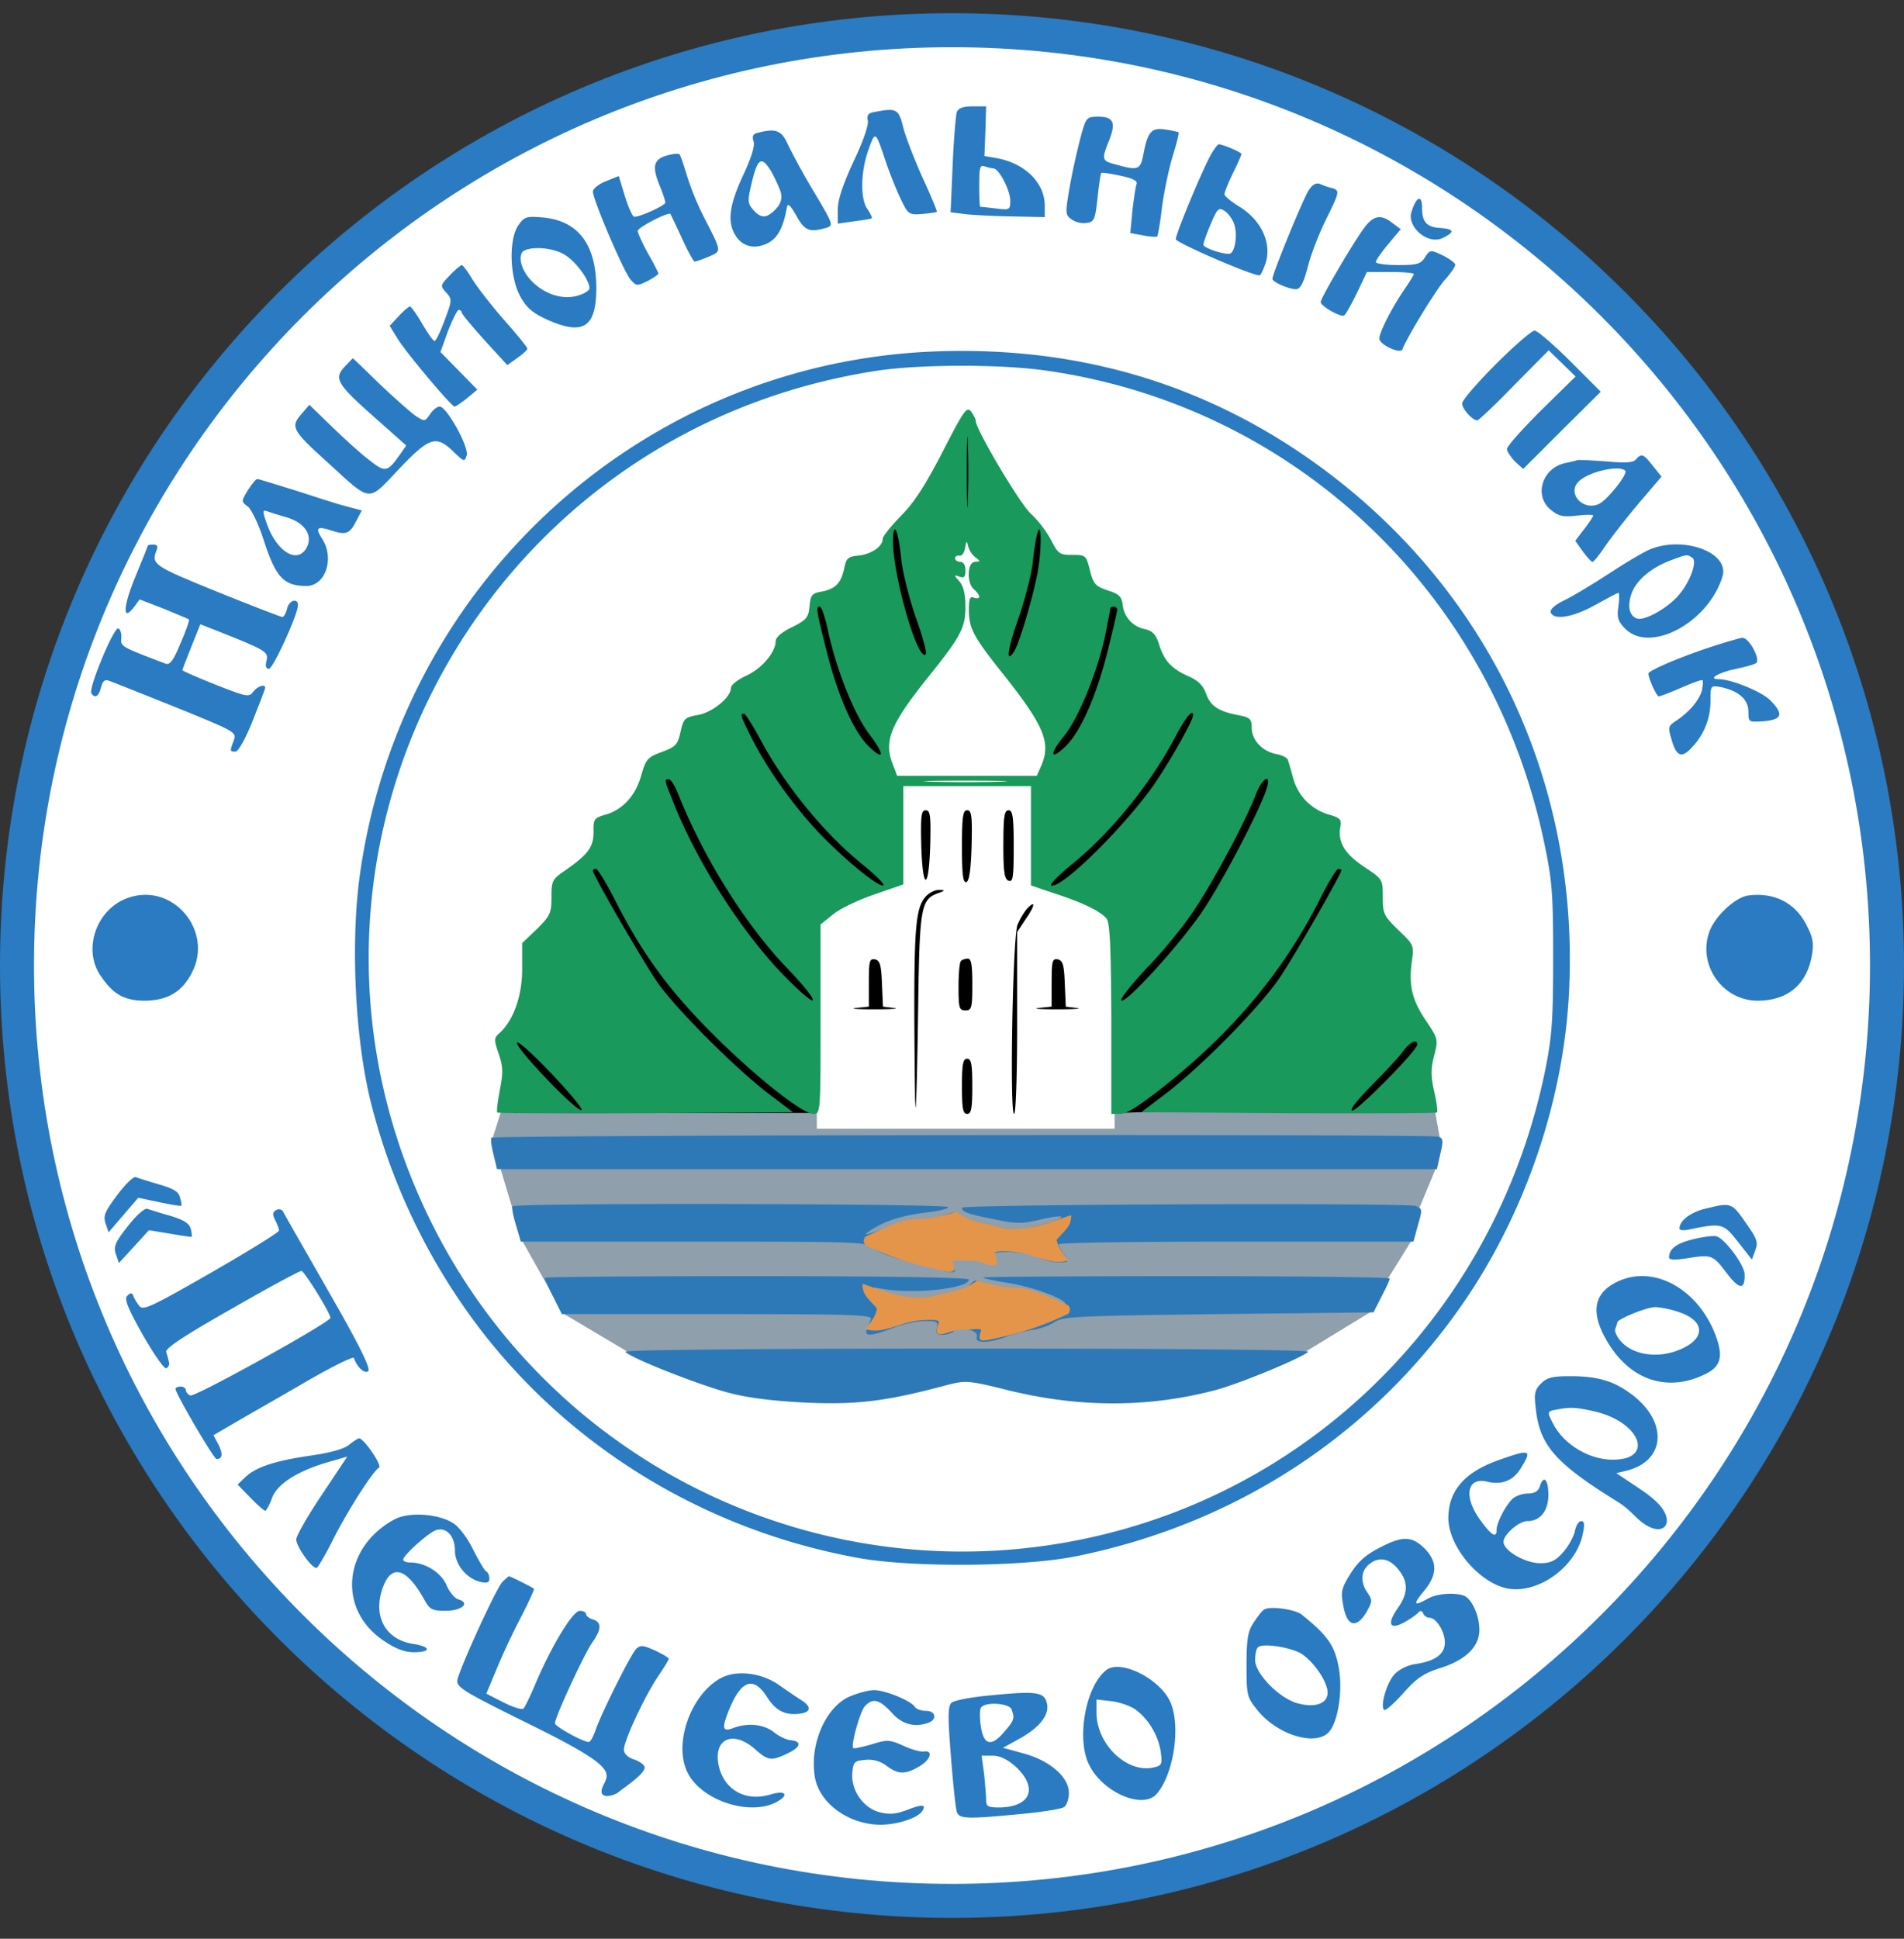 <svg xmlns="http://www.w3.org/2000/svg" width="56" height="57" fill="none" viewBox="0 0 56 57"><rect x="0" y="0" width="56" height="57" fill="#333333" stroke="none"/><g clip-path="url(#a)"><path fill="#fff" stroke="#2a7bc1" d="M28 .888c15.188 0 27.5 12.312 27.5 27.5 0 15.187-12.312 27.5-27.5 27.5S.5 43.576.5 28.388 12.812.888 28 .888Z"/><path fill="#8f9fac" d="m15.355 36.473-.885-2.95.279-.884 27.458.034.146.815-.089.78-.545 1.314-.192.873-.743 1.195-.405.883-2.053 1.252-.62.235H24.128l-5.605-.239-1.961-1.164z"/><path fill="#000" d="M15.052 30.635v1.67l.07.416H32.84l5.39-.153 1.665.129 1.934-.08.045-2.05-.872-1.894-1.305-3.033-2.072-2.788-2.065-1.923-2.407-2.34-.172-.664-.395-.358-1.595-.91-.38-1.14-.38-.041-1.805-3.007-.132.528-1.775 2.361-.396.323v.484l-1.158 1.262-.895.161-.822 2.23-1.393.674-1.291 1.673-1.159.513v.778l-2.112 1.892L16 28.443z"/><path fill="#fff" d="M32.782 33.185h-8.758v-4.586l-.075-1.38.307-.486 1.837-.671.26-.213v-1.385l-.26-1.59-.11-1.2.24-.943 1.293-1.33.407-1.182v-1.146l.148-1.423h.794l.277 3.29 1.903 2.512-.462 1.57-.11 2.661.461.444h.795l1.053-.278z"/><path fill="#2a7bc1" d="M28.141 3.299c-.03.101-.091.801-.122 1.562l-.06 1.38.395.05c.213.03.842.061 1.39.072l.984.02v-.335c0-.68-.588-1.248-1.42-1.4l-.355-.06.03-.731.02-.73h-.395c-.284 0-.416.05-.467.172m1.075 1.653c.163 0 .497.64.497.944 0 .274-.01.284-.426.233-.243-.03-.446-.05-.456-.05-.02-.01-.03-.285-.03-.63 0-.527.02-.608.162-.558.091.03.203.061.253.061M25.696 3.298c-.162.03-.203.092-.173.244.031.122-.131.609-.415 1.197-.315.68-.467 1.136-.467 1.42v.416l.487-.07c.264-.031.497-.072.517-.092.01-.01-.04-.132-.132-.264-.213-.294-.203-1.096.03-1.745.204-.568.204-.568.508.345.122.365.325.862.447 1.116.212.436.233.457.628.426.224-.02.416-.05.427-.06.02-.01-.173-.478-.427-1.025-.243-.548-.507-1.218-.568-1.492-.132-.517-.203-.548-.862-.416M31.803 3.959a21 21 0 0 0-.324 1.44c-.152.873-.152.914.03 1.046a.64.64 0 0 0 .436.111c.234-.03.264-.081.335-.73.04-.386.091-.72.112-.74.02-.021.274.02.558.08.385.081.517.152.477.254-.03.081-.081.436-.122.791l-.061.64.375.07c.203.04.396.051.416.03s.092-.415.142-.862c.061-.456.203-1.136.315-1.501s.193-.68.172-.7c-.02-.01-.192-.05-.395-.081-.416-.061-.518.07-.65.78-.08.407-.172.427-.78.255-.437-.112-.447-.142-.224-.7.213-.528.142-.71-.304-.71-.345 0-.366.02-.508.527M22.277 3.908c-.132.03-.162.102-.112.254.041.132-.07.487-.314 1.004-.406.873-.467 1.37-.213 1.765.213.335.578.406.953.213.285-.152.447-.456.548-1.024.03-.163.082-.122.284.223.244.446.386.497.883.355.213-.071.203-.101-.365-1.055a21 21 0 0 1-.771-1.4c-.183-.416-.355-.477-.893-.335m.69 1.755c.04.183 0 .325-.152.487-.264.274-.426.284-.66.02-.162-.182-.172-.263-.06-.73.182-.791.294-.873.578-.416.121.213.253.507.294.64M35.659 4.475c-.203.295-1.076 2.384-1.076 2.557 0 .101 2.222 1.065 2.465 1.065.03 0 .112-.172.183-.385.172-.579-.142-1.238-.76-1.624-.254-.152-.457-.324-.457-.375 0-.06.111-.335.243-.609.142-.284.254-.537.254-.578 0-.05-.548-.284-.67-.284-.02 0-.101.101-.183.233m.639 2.11c.101.285.04.772-.102.863-.121.07-.801-.152-.801-.254 0-.05.091-.314.213-.598.193-.457.233-.508.406-.396.101.06.233.233.284.386M19.599 4.577c-.386.112-.426.335-.183.913.081.203.152.416.152.467 0 .081-.72.416-.913.416-.05 0-.172-.274-.274-.599l-.182-.598-.376.152c-.213.081-.385.223-.385.304 0 .244.923 2.395 1.116 2.598.162.182.193.182.497.03.172-.091.314-.193.314-.213 0-.03-.131-.294-.304-.588-.162-.305-.304-.599-.304-.67 0-.101.903-.568.963-.497.01.02.163.335.335.71.173.386.345.69.376.69.03 0 .213-.061.405-.142.396-.173.396-.132-.111-1.126a8 8 0 0 1-.507-1.218c-.102-.334-.203-.639-.234-.67-.03-.03-.213-.01-.385.041M38.489 5.601c-.162.244-1.065 2.445-1.065 2.598 0 .09.477.304.69.304.132 0 .223-.173.355-.67.091-.365.334-.984.527-1.37.406-.821.416-.862.183-.933a2 2 0 0 1-.355-.121c-.112-.04-.223.01-.335.192M41.51 6.243c-.128.424.487.974.934.75.365-.182.324-.263-.122-.293-.365-.03-.497-.183-.497-.589s-.172-.335-.315.132M15.236 6.637c-.274.426-.243 1.481.051 2.05.183.344.355.497.76.69 1.107.507 1.492.263 1.492-.924-.01-1.278-.538-1.968-1.582-2.06-.487-.04-.538-.02-.72.244m1.37.852c.324.193.73.741.73.984 0 .071-.162.173-.365.224-.467.132-1.045-.081-1.41-.518-.274-.324-.335-.74-.122-.821.284-.122.852-.061 1.167.131M40.163 6.647c-.284.355-1.319 2.11-1.319 2.232s.588.456.69.396c.04-.02.213-.325.375-.66l.294-.619h.69c.376 0 .69.03.69.061 0 .03-.132.244-.294.477-.365.538-.72 1.238-.72 1.42 0 .183.629.467.68.315.1-.294.963-1.715 1.237-2.03.173-.192.315-.395.315-.456 0-.05-.163-.172-.366-.274-.365-.172-.375-.172-.527.061-.122.193-.233.223-.791.223-.355 0-.65-.04-.65-.091s.163-.284.366-.528l.365-.436-.244-.182c-.324-.254-.537-.224-.791.09M13.228 8.098c-.284.294-.284.304-.102.507.173.193.173.223-.05.812-.122.335-.254.608-.295.608s-.203-.233-.365-.507c-.162-.284-.325-.507-.355-.507-.04 0-.183.122-.335.284l-.264.284.223.365c.244.406 1.593 2.01 1.685 2.01.03 0 .203-.113.365-.244l.304-.254-.537-.548-.548-.558.223-.619c.132-.334.274-.619.314-.619.051 0 .092.041.092.082 0 .04.304.405.67.811l.669.73.294-.212c.162-.112.294-.234.294-.274s-.324-.437-.72-.883c-.386-.446-.801-.984-.923-1.197-.122-.203-.254-.375-.284-.375s-.193.131-.355.304M43.988 10.715c-.538.538-.984 1.055-.984 1.146 0 .163.304.498.446.498.04 0 .538-.467 1.086-1.035l1.014-1.025.396.386.395.385-1.014.994c-.548.548-1.005 1.056-1.005 1.137 0 .07.112.233.234.365l.243.223 1.137-1.136 1.146-1.136-.893-.893c-.497-.497-.974-.903-1.055-.903s-.598.446-1.146.994M27.33 10.34c-8.512.406-15.533 6.838-16.74 15.34-.284 1.988-.152 4.839.314 6.715a18.4 18.4 0 0 0 3.267 6.747c2.689 3.47 6.615 5.844 11.028 6.655 1.572.295 4.88.274 6.442-.04 4.83-.974 8.918-3.703 11.586-7.73 1.684-2.558 2.729-5.662 2.912-8.695.385-6.574-2.618-12.56-8.107-16.161-3.165-2.07-6.726-3.014-10.703-2.831m3.307.538c7.345.984 13.209 6.472 14.771 13.848.243 1.156.274 1.491.274 3.409 0 1.816-.03 2.302-.223 3.276-1.37 6.818-6.453 12.144-13.098 13.727-7.903 1.887-16.06-1.928-19.671-9.192-5.286-10.652 1.309-23.252 13.118-25.048 1.207-.183 3.49-.193 4.829-.02"/><path fill="#19995b" d="M27.725 13.281c-.507.984-.842 1.502-1.228 1.887-.294.305-.537.599-.537.68 0 .223-.335.446-.71.487-.305.03-.355.071-.416.355-.092.447-.254.62-.65.7-.304.05-.345.102-.375.436-.03.325-.081.396-.507.61-.284.131-.487.303-.487.405 0 .335-.406.812-.863 1.025-.253.111-.456.274-.456.365 0 .274-.548.72-.974.791-.386.071-.416.102-.507.497-.082.376-.142.437-.548.589-.416.152-.467.213-.599.66-.162.608-.537 1.024-1.034 1.176-.356.101-.386.132-.376.507 0 .447-.152.66-.801 1.116-.416.284-.437.315-.437.812 0 .466-.04.548-.426.933l-.436.416v.761c0 .791-.254 1.512-.67 1.887-.162.142-.162.193-.02.609.132.385.132.558.03 1.075-.06.335-.1.63-.07.65.02.02 1.988.03 4.372.02l4.322-.03-.71-.538c-.984-.751-2.709-2.476-3.267-3.267-.416-.599-1.907-3.165-1.907-3.297 0-.03.04-.051.091-.051s.305.416.558.913c.781 1.542 1.552 2.607 2.8 3.865 1.268 1.279 2.709 2.425 3.034 2.425.213 0 .213-.04.213-2.78v-2.79l.365-.294c.193-.162.74-.426 1.217-.588l.852-.294v-2.891h3.754v2.92l.69.234c.822.264 1.36.528 1.532.74.101.123.132.823.142 2.953v2.79h.274c.182 0 .588-.264 1.329-.852 2.04-1.634 3.48-3.378 4.535-5.468.243-.487.487-.883.538-.883.05 0 .09.02.09.04 0 .102-1.349 2.466-1.785 3.115-.558.852-2.303 2.628-3.378 3.45l-.72.547 4.322.03c2.384.01 4.352 0 4.372-.02.03-.02-.01-.304-.081-.618-.102-.457-.102-.67 0-1.056.122-.476.111-.497-.233-1.014-.416-.609-.518-1.035-.427-1.735.072-.497.061-.507-.395-.943-.426-.416-.457-.477-.457-.964 0-.528 0-.528-.548-.893-.578-.386-.78-.73-.7-1.177.041-.213 0-.264-.355-.365a1.52 1.52 0 0 1-1.035-1.075 16 16 0 0 0-.152-.528c-.02-.06-.172-.142-.345-.172-.416-.082-.72-.416-.72-.771 0-.254-.05-.305-.365-.366-.599-.111-.842-.263-.974-.629-.091-.253-.233-.395-.538-.527-.487-.223-.7-.447-.852-.944-.091-.284-.193-.385-.416-.436a.81.81 0 0 1-.65-.72c-.03-.234-.11-.315-.436-.416-.365-.122-.426-.193-.527-.589-.112-.446-.122-.456-.517-.456-.376 0-.416-.03-.62-.426a3.2 3.2 0 0 0-.608-.792c-.325-.304-1.613-2.475-1.613-2.718 0-.051-.06-.163-.132-.274-.132-.163-.213-.051-.842 1.176m.74 1.43c-.01.468-.03.092-.03-.831s.02-1.299.03-.842c.02.467.02 1.217 0 1.674m-1.957 1.736c.04.375.233 1.146.426 1.704.203.558.334 1.045.294 1.086-.233.233-.964-2.303-.964-3.328.01-.66.162-.304.244.538m4.017.345c-.122.69-.538 2.11-.7 2.363-.254.386-.193-.07.132-.984.193-.558.375-1.278.416-1.613.03-.324.091-.71.132-.852.122-.487.142.386.02 1.086m-1.836-.406c.152.111.152.122-.01.132-.234 0-.254.629-.03.811.08.071.151.163.151.213 0 .051-.07.061-.152.03-.122-.05-.152.031-.152.356 0 .538.132.791.974 1.846 1.258 1.583 1.46 2.07 1.136 2.78l-.111.254h-4.11l-.11-.294c-.295-.71-.112-1.187 1.024-2.608.964-1.197 1.096-1.45 1.096-2.07 0-.375-.061-.608-.173-.74-.172-.193-.172-.203 0-.142.132.05.173.01.173-.183 0-.162-.061-.253-.153-.253-.08 0-.152-.051-.152-.102 0-.06.061-.091.122-.08.071.02.152-.082.172-.224.041-.223.051-.223.092-.05a.63.63 0 0 0 .213.324m-4.332 2.181c.264 1.177.76 2.415 1.207 3.013.457.599.457.812 0 .376-.446-.427-.903-1.451-1.238-2.76-.324-1.288-.334-1.36-.213-1.36.051 0 .163.335.244.731m8.502-.64c0 .052-.132.62-.295 1.27-.334 1.308-.791 2.332-1.238 2.759-.436.416-.466.213-.04-.305.436-.527.994-1.907 1.217-2.962.081-.406.153-.771.153-.802 0-.03.05-.05.101-.05.06 0 .102.04.102.09m-10.51 3.785c.72 1.36 1.896 2.8 3.032 3.713.386.315.66.589.599.609-.172.05-1.41-.994-2.09-1.765-.7-.781-1.38-1.766-1.796-2.597-.314-.63-.334-.69-.213-.69.041 0 .254.334.467.73m12.741-.68c0 .142-.588 1.198-1.075 1.928-.822 1.227-2.78 3.175-3.094 3.074-.061-.02.203-.294.588-.609 1.136-.913 2.313-2.354 3.034-3.713.324-.619.547-.893.547-.68m-15.146 2.303c.74 1.867 1.978 3.845 3.175 5.093 1.025 1.065 1.065 1.38.05.365-1.277-1.268-2.667-3.418-3.388-5.265-.243-.609-.243-.619-.111-.619.06 0 .182.193.274.426m9.445-.355c-.548.02-1.44.02-1.979 0-.547-.01-.1-.03.985-.03s1.532.02.994.03m7.883.152c-.153.569-1.33 2.82-1.908 3.663-.68 1.004-2.323 2.8-2.384 2.607-.02-.06.325-.487.761-.954.447-.456 1.055-1.197 1.35-1.643.557-.812 1.552-2.668 1.856-3.47.172-.446.436-.608.325-.203m-20.169 9.506c-.142.051-1.897-1.775-1.897-1.978 0-.091.456.315 1.004.893s.954 1.065.893 1.085m24.582-1.927c0 .172-1.745 1.938-1.907 1.938-.102 0 .131-.295.568-.741.395-.396.821-.852.933-1.015.213-.274.406-.355.406-.182"/><path fill="#000" d="M27.096 24.858c.04 1.349.223 1.339.264-.02.02-.863 0-1.015-.132-1.015s-.152.152-.132 1.035M28.293 24.898c0 .812.03 1.066.132 1.035.081-.03.132-.365.152-1.075.02-.873 0-1.035-.132-1.035-.121 0-.152.172-.152 1.075M29.51 24.828c0 .8.031 1.014.153 1.065.132.05.152-.102.152-1.005 0-.882-.03-1.065-.152-1.065s-.152.183-.152 1.005M27.228 26.359c-.294.324-.345.923-.335 3.753.01 1.482.02 2.577.04 2.435.021-.142.051-1.46.072-2.942.04-2.901.08-3.155.568-3.338.233-.08.233-.101.05-.101-.111-.01-.294.081-.395.193M30.19 26.734a2.2 2.2 0 0 0-.264.456c-.141.366-.233 5.56-.1 5.56.05 0 .09-1.055.09-2.678v-2.668l.254-.386c.284-.406.294-.578.02-.284M25.554 28.885v.71l-.375.04c-.213.021.03.041.527.041.507 0 .771-.02.588-.04l-.324-.04-.03-.68c-.02-.549-.061-.68-.204-.71-.162-.031-.182.05-.182.679M28.263 28.256c-.04.03-.071.376-.071.761 0 .619.02.69.203.69.182 0 .203-.071.203-.76 0-.569-.03-.762-.132-.762-.082 0-.173.03-.203.071M30.93 28.885v.71l-.375.04c-.213.021.03.041.528.041.507 0 .771-.02.588-.04l-.324-.04-.03-.68c-.02-.549-.061-.68-.204-.71-.162-.031-.182.05-.182.679M28.293 31.938c0 .65.03.812.152.812s.152-.162.152-.812c0-.649-.03-.811-.152-.811-.121 0-.152.162-.152.811"/><path fill="#2d79b8" d="M14.455 33.45c-.03.04 0 .264.061.497l.101.426h27.646l.102-.456c.09-.386.08-.457-.061-.498-.285-.08-27.798-.05-27.849.03M15.074 35.469c-.03.04.02.284.101.547l.142.488H20.4c4.88 0 5.103.01 5.296.192.122.112.598.294 1.075.416 1.43.375 1.35.365 1.268.102-.07-.213-.05-.224.366-.173.243.02.558.081.69.122.213.07.223.05.162-.142-.061-.203-.03-.213.477-.213.294.01.649.07.791.152s.406.142.588.152c.325 0 .335-.01.183-.223-.091-.122-.162-.264-.162-.304 0-.051 2.343-.081 5.214-.081h5.225l.132-.487c.132-.457.132-.477-.06-.559-.255-.1-13.352-.05-13.352.051 0 .122.162.183.934.335.659.142.831.142 1.38.01.831-.193.81-.05-.021.173-.609.162-.71.162-1.44.01-.437-.091-.843-.234-.904-.305-.08-.111-.162-.111-.507.01a3 3 0 0 1-.74.153c-.183 0-.589.091-.903.203-.72.253-.771.253-.386.01.416-.244.893-.386 1.603-.467.314-.04.578-.101.578-.152 0-.101-12.752-.132-12.813-.02M16.017 37.57c0 .03.112.284.254.558l.254.508H21.1c4.028 0 4.566.02 4.515.152-.03.08-.091.223-.122.304-.081.213.152.193.771-.05.284-.112.7-.203.934-.203.354 0 .405.02.354.202-.04.163 0 .203.173.203.122 0 .274-.05.335-.111.162-.163.74-.02.67.172-.072.193.344.193.852 0 .213-.081.558-.172.78-.203.214-.03.508-.132.66-.233.244-.162.65-.183 4.82-.233l4.554-.051.234-.457c.132-.253.243-.487.243-.537 0-.041-2.698-.071-6.006-.071-3.297 0-5.975.02-5.955.04.03.03.365.102.75.162.71.112 1.675.467 1.675.62 0 .04-.193-.01-.426-.112-.244-.102-.771-.234-1.177-.294-.406-.051-.812-.153-.893-.224-.122-.101-.183-.08-.335.081-.294.315-1.511.508-2.17.335-.67-.162-.995-.345-.427-.243.913.182 2.587 0 2.587-.264 0-.06-2.313-.101-6.24-.101-3.428 0-6.239.02-6.239.05M18.392 39.74c.111.173 2.252 1.015 3.114 1.228.548.142 1.36.233 2.273.274 1.45.061 2.333-.05 4.098-.527.528-.132.609-.132 1.826.172 2.09.507 4.11.497 6.057-.02.72-.193 2.536-.944 2.719-1.126.06-.051-3.815-.092-10.023-.092-6.027 0-10.095.04-10.064.092"/><path fill="#2a7bc1" d="M10.133 10.786c-.324.345-.223.507.913 1.512l.903.801-.192.274c-.366.517-.427.527-.913.142-.254-.193-.741-.64-1.096-.984l-.65-.63-.243.285c-.314.365-.264.467.781 1.41 1.309 1.197 1.167 1.177 2.09.203.903-.954 1.106-1.014 1.613-.517.304.294.325.304.386.111.08-.243-.589-1.44-.792-1.44-.08 0-.203.101-.284.223-.152.223-.162.223-.426.05-.142-.1-.619-.517-1.055-.933-.426-.416-.781-.76-.791-.76 0 0-.112.11-.244.253M48.117 13.505c-.081.102-.315.112-.863.061-.415-.03-.79-.05-.852-.04-.05.02-.223.06-.375.091-.68.152-.923.974-.406 1.38.223.182.365.213.761.162.264-.03.477-.03.477 0s-.122.213-.264.396l-.264.345.223.314c.122.163.244.305.285.305s.223-.234.405-.508c.193-.274.63-.832.984-1.248l.64-.75-.254-.315c-.274-.355-.335-.375-.497-.193m-.315.335c.081.091-.497.822-.75.964-.457.243-.964-.264-.64-.629.264-.294 1.208-.517 1.39-.335M7.293 14.408c-.203.335-.203.335 0 .487.101.081.314.518.456.964.355 1.106.589 1.37 1.258 1.37.568 0 .842-.812.467-1.39-.213-.325-.152-.386.294-.234.416.132.518.092.72-.304l.153-.294-.427-.112c-.243-.06-.913-.274-1.501-.467-.588-.182-1.096-.344-1.146-.344-.041 0-.163.152-.274.324m1.105.792c.528.142.802.507.64.862-.254.548-.883.193-1.187-.65-.132-.375-.132-.426-.01-.385.08.03.334.112.557.173M4.35 16.041c0 .01-.162.416-.355.883-.375.892-.405 1.38-.06.933l.172-.233.71.274c.386.162.72.294.74.314s-.08.325-.243.69c-.213.517-.314.66-.446.609-1.319-.497-1.33-.508-1.299-.751.01-.132-.03-.264-.09-.284-.133-.04-.884 1.765-.792 1.907.101.162.223.091.284-.172.05-.193.111-.244.243-.193.092.03.974.385 1.968.781 1.745.71 1.786.73 1.695.964-.122.324-.122.335.05.335.082 0 .295-.376.508-.913.203-.508.365-.934.365-.964 0-.122-.244-.04-.355.122-.122.162-.203.142-1.106-.213-.538-.214-.974-.406-.974-.427s.122-.334.264-.69l.264-.659.517.203c1.41.558 1.491.609 1.43.862-.04.173-.02.244.071.244.122 0 .853-1.603.853-1.867 0-.223-.254-.152-.315.081-.03.142-.101.264-.142.264s-.913-.335-1.938-.75c-1.846-.751-1.927-.802-1.765-1.208.05-.122.02-.172-.091-.172-.091 0-.162.01-.162.03M48.502 16.163c-.182.082-.72.396-1.177.7-.466.305-1.055.66-1.308.782-.295.142-.437.274-.406.365.091.233.65.142 1.309-.223.345-.193.649-.355.68-.355.03 0 .03.182 0 .395-.051.335-.01.447.202.66.74.74 2.455-.193 2.861-1.542.213-.71-1.177-1.208-2.16-.782m1.268.234c.173.101-.09.78-.446 1.156-.355.376-.984.71-1.187.63-.233-.092-.284-.396-.132-.782.162-.385.609-.74 1.177-.943.436-.163.436-.163.588-.061M50.095 19.095c-.903.315-1.613.63-1.613.71 0 .142.243.67.304.67.04 0 .335-.112.66-.254.324-.142.598-.243.629-.223.02.03.01.162-.02.304-.082.295-.376.64-.761.893-.234.152-.244.183-.122.579.142.476.294.527.598.192.355-.375.538-.852.538-1.349 0-.467 0-.467.304-.416.528.112.812.365.812.72 0 .315 0 .315.457.284.547-.05.588-.213.172-.629-.264-.253-1.136-.608-1.511-.608-.335 0 .02-.203.527-.305.304-.06.578-.142.599-.182.09-.152-.234-.73-.416-.73-.102.01-.62.162-1.157.344M3.793 26.389c-.944.304-1.38 1.512-.832 2.303.365.538.68.72 1.268.73.69 0 1.126-.253 1.42-.832.63-1.227-.558-2.637-1.856-2.201M51.414 26.328c-.396.061-.994.63-1.146 1.086-.335.974.405 2.008 1.43 2.008.893 0 1.471-.497 1.603-1.39.05-.314.01-.507-.183-.862-.334-.639-.953-.943-1.704-.842M3.448 35.135c-.366.487-.416.608-.345.832l.091.264.436-.508.436-.507.63.132c.334.07.628.122.639.101.01-.01 0-.121-.041-.243-.04-.173-.193-.264-.629-.386-.314-.091-.619-.193-.68-.213-.06-.02-.304.213-.537.528M50.176 35.531c-.446.102-.78.355-.78.589 0 .05.1.06.232.04 1.015-.213 1.056-.203 1.492.355l.406.518.101-.274c.091-.233.05-.345-.284-.812-.406-.588-.426-.598-1.167-.416"/><path fill="#2a7bc1" d="M3.762 36.048c-.375.477-.426.598-.355.822l.091.263.447-.487.436-.477.619.102c.345.06.629.101.639.091s0-.122-.03-.243c-.051-.152-.203-.254-.61-.376-.293-.08-.598-.182-.669-.203-.07-.03-.324.193-.568.508M8.114 35.581c-.101.071-.101.132-.02.294.061.112.112.254.112.305s-.903.609-1.999 1.238c-1.826 1.045-2.009 1.126-2.12.963a1.2 1.2 0 0 1-.173-.294c-.03-.081-.08-.081-.172.01-.091.092 0 .335.456 1.147.325.568.63 1.004.69.984.071-.03.102-.112.081-.183-.02-.081-.05-.213-.08-.294-.031-.112.527-.477 1.917-1.268 1.075-.619 1.998-1.116 2.06-1.116.08 0 .841 1.217.851 1.38.01.121-3.977 2.333-4.119 2.282-.07-.03-.132-.101-.132-.162 0-.05-.07-.101-.152-.101-.08 0-.152.03-.152.07 0 .132 1.126 2.06 1.207 2.06.173 0 .193-.142.061-.416l-.152-.284.68-.396c.385-.223 1.309-.75 2.06-1.187.75-.436 1.379-.74 1.39-.69.09.274.324.487.425.386.071-.081-.274-.781-1.166-2.333-.7-1.228-1.31-2.283-1.34-2.354-.05-.071-.131-.091-.213-.04M49.77 36.443c-.456.112-.68.274-.68.528 0 .07.153.08.488.03.76-.121.791-.121 1.197.416.385.507.548.518.538.05-.01-.293-.63-1.115-.863-1.125-.101-.01-.416.03-.68.101M47.62 37.66c-.69.305-.842.822-.457 1.583.65 1.278 1.796 1.735 2.973 1.167.476-.224.558-.518.324-1.147-.507-1.35-1.785-2.07-2.84-1.603m1.684.893c.872.254.893.822.05 1.147-.598.233-1.278.142-1.643-.224-.142-.142-.233-.324-.203-.405s.061-.173.061-.193c0-.092.862-.447 1.106-.447.132 0 .416.051.629.122M45.327 40.674c-.193.193-.213.294-.152.781.121 1.055.598 1.583 2.404 2.699.355.223.498.438.711.6.66.508 1.036-.022.428-.6-.183-.173-.327-.274-.632-.477l-.547-.365.294-.071c1.156-.284 1.237-1.43.162-2.242-.527-.396-.994-.538-1.816-.538-.517 0-.68.04-.852.213m1.522.812c1.38.294 1.846 1.43.588 1.43-.7 0-1.44-.446-1.755-1.055-.183-.355-.183-.365.091-.416.406-.081.558-.071 1.076.04M10.265 42.48c-.152.122-.548.233-1.116.314-1.055.153-1.613.335-1.927.63l-.234.223.376.385c.203.213.405.386.436.386s.122-.163.193-.355c.142-.416.71-.792 1.623-1.066l.598-.172-.75 1.126c-.416.619-.751 1.207-.751 1.309 0 .223.497.903.609.832.04-.03.274-.416.497-.873.436-.852 1.146-1.958 1.329-2.07.101-.06-.447-.862-.589-.862-.04.01-.172.091-.294.193M44.028 42.947c-.974.355-1.43.902-1.43 1.694.01.852.943 1.938 1.785 2.07.883.131 1.948-.64 2.161-1.573.071-.315.061-.416-.04-.416-.071 0-.152.132-.183.294-.04.173-.193.447-.345.619-.223.254-.375.325-.67.325-.446 0-1.085-.366-1.085-.63 0-.212.457-.608.7-.608.375 0 .619-.294.619-.771 0-.467-.142-.599-.254-.244-.04.132-.152.203-.334.203a.8.8 0 0 0-.437.132c-.193.152-.497.71-.497.933 0 .264-.152.173-.487-.294-.497-.69-.385-1.268.223-1.116.416.102.761-.04.974-.395.345-.558.294-.579-.7-.224M11.604 44.67c-1.521.822-1.684 2.659-.314 3.572.345.233.609.335.883.335.517 0 .507-.163-.02-.244-.853-.132-1.218-.872-.863-1.735.264-.629.7-.456 1.197.447.152.274.223.314.619.314.477 0 .74-.233.375-.335-.101-.03-.264-.213-.345-.416-.162-.375-.629-.67-1.075-.67-.112 0-.203-.04-.203-.08 0-.132.75-.802.974-.873.304-.091.548.183.548.599 0 .406.335.822.74.923.203.05.274.02.274-.091 0-.092-.04-.193-.101-.223-.05-.03-.213-.315-.365-.61-.142-.303-.396-.659-.569-.78-.415-.295-1.328-.366-1.755-.132M40.559 45.514c-.396.202-.63.415-.842.76-.274.437-.285.528-.203.964.111.589.385.65.68.152.172-.304.172-.345.03-.558-.213-.304-.203-.618.02-.821.264-.234.558-.213.812.05.365.396.385.741.07 1.197-.344.487-.263.68.183.437.183-.102.366-.234.406-.284.061-.061.102-.061.142.02.02.071.112.132.183.132.203 0 .456.406.456.73 0 .335-.284.548-.862.63-.254.04-.487.162-.629.314-.223.253-.416.923-.294 1.035.03.04.284-.183.558-.487.395-.447.608-.589 1.085-.741.751-.233 1.157-.629 1.157-1.126 0-.426-.223-.913-.457-1.005-.284-.1-.801-.06-1.065.092-.416.233-.436.172-.111-.223.405-.487.405-.863.02-1.258-.376-.366-.65-.376-1.34-.01M14.77 46.518c-.203.233-1.279 2.597-1.32 2.89-.02.204.224.346 2.09 1.269 2.415 1.187 2.421 1.4 2.226 1.768-.274.518.304.354.424.247s.77-.524.77-.727c0-.07-.132-.172-.305-.233-.193-.06-.304-.172-.304-.294 0-.264.619-1.583 1.004-2.15.173-.255.315-.488.315-.518s-.183-.142-.406-.244c-.355-.162-.436-.162-.558-.04-.162.172-.984 1.816-1.177 2.343-.07.213-.162.386-.213.386-.172 0-.994-.457-.994-.548 0-.183.862-2.04 1.096-2.374.273-.386.284-.599.02-.68-.112-.03-.203-.111-.203-.162 0-.05-.081-.091-.183-.091-.203 0-.811.994-1.298 2.13-.152.365-.315.7-.355.74-.03.051-.295-.03-.579-.172l-.517-.264.264-.629a21 21 0 0 1 .71-1.532c.254-.486.446-.902.426-.923-.06-.05-.69-.365-.73-.365-.02 0-.112.081-.203.172M37.17 47.33c-.06.04-.193.212-.304.385-.163.243-.203.477-.203 1.237 0 .883.01.944.314 1.32.579.73 1.715 1.085 2.11.649.285-.315.427-1.33.264-2.01-.121-.567-.345-.861-1.065-1.44-.203-.162-.964-.263-1.116-.142m1.147 1.318c.375.274.73.822.73 1.116 0 .325-.365.457-.883.315-.537-.142-1.248-.873-1.248-1.269 0-.162.031-.334.082-.375.132-.142 1.045.01 1.319.213M32.534 49.105c-.609.477-.883 2.039-.497 2.79.405.811 1.572 1.308 1.978.852.517-.578.73-2.07.386-2.75-.335-.669-1.462-1.217-1.867-.892m.862 1.156c.386.284.66.751.74 1.218.051.375.041.426-.172.477-.791.213-1.714-.66-1.714-1.603v-.386l.446.05c.244.031.558.143.7.244M21.13 49.378c-.862.538-1.318 1.938-.902 2.75.416.81 1.806 1.267 2.597.861.396-.212.294-.365-.152-.233-.751.233-1.4-.142-1.542-.883-.142-.76.436-1.004 1.065-.456.396.355.487.365.974.132.385-.183.426-.355.081-.386-.112-.01-.335-.111-.487-.233-.304-.243-.781-.284-1.207-.122-.315.122-.335 0-.102-.568.355-.852.71-.964 1.106-.345.254.406.548.548.974.487.315-.04.335-.203.05-.385a20 20 0 0 1-.659-.447c-.558-.395-1.339-.466-1.795-.172M24.976 49.885c-.71.325-1.177 1.43-1.005 2.384.142.761.994 1.37 1.918 1.38.497 0 1.106-.193 1.238-.406.121-.193 0-.203-.447-.03-.314.121-.517.142-.801.07-.487-.121-.853-.649-.812-1.156.03-.325.06-.355.375-.385a.88.88 0 0 1 .63.172c.354.264.557.264.983.01.335-.203.396-.477.102-.426-.081.01-.355-.06-.588-.172-.406-.183-.477-.183-.934-.04-.284.08-.517.131-.538.11-.08-.08.193-1.054.335-1.227.234-.253.426-.213.792.183.314.355.69.446 1.095.294.254-.102.193-.345-.08-.345-.143 0-.285-.05-.326-.112-.111-.182-.872-.497-1.207-.497-.162 0-.497.092-.73.193M29.135 49.845c-.568.05-1.096.152-1.156.223-.102.102-.102.457-.01 1.573.06.801.141 1.532.172 1.633.081.203.274.213 1.877.06.639-.06 1.227-.151 1.288-.212.071-.061.132-.244.132-.406 0-.467-.548-.943-1.309-1.157l-.629-.172.477-.264c.609-.334.903-.72.812-1.055-.081-.325-.325-.355-1.654-.223m.619.416c.091.254.081.314-.203.64-.385.466-.619.415-.7-.133-.04-.253-.04-.497 0-.558.102-.182.832-.142.903.05m.122 1.684c.67.629.436 1.187-.487 1.197-.335 0-.386-.03-.386-.233 0-.122-.03-.467-.06-.761l-.072-.528h.325c.213 0 .426.102.68.325"/><path fill="#e59549" stroke="#e59549" stroke-width=".051" d="M26.438 35.97c-.31.111-.455.187-.944.397-.083.035-.082.194 0 .232.75.347 1.266.525 2.178.723.404.087.409.056.326-.199-.046-.14.209-.081.384-.081.23 0 .34 0 .583.081.332.113.399.077.28-.22-.057-.14.134-.14.244-.14.331 0 .56.03.896.14.431.139.707.22.99.139-.224-.28-.283-.401-.326-.594.24-.291.429-.389.429-.687-.487.16-1.075.434-1.791.396-.198-.01-.476-.105-.884-.186a1.9 1.9 0 0 1-.676-.311 6 6 0 0 1-.665.16c-.396.08-.608.002-1.024.15ZM30.436 37.99c.31.111.455.187.943.396.084.036.083.195 0 .233-.75.347-1.266.525-2.178.723-.404.087-.408.056-.326-.198.046-.141-.208-.082-.384-.082-.23 0-.34 0-.582.082-.333.112-.4.076-.28-.222.056-.14-.134-.14-.244-.14-.332 0-.56.03-.897.14-.43.14-.707.222-.99.14.225-.28.283-.401.326-.594-.24-.291-.428-.389-.428-.687.487.16 1.075.434 1.79.396.199-.01.476-.105.885-.186.192-.039.42-.136.676-.311.174.058.378.101.664.16.397.08.609.002 1.025.15Z"/></g><defs><clipPath id="a"><path fill="#fff" d="M0 .388h56v56H0z"/></clipPath></defs></svg>